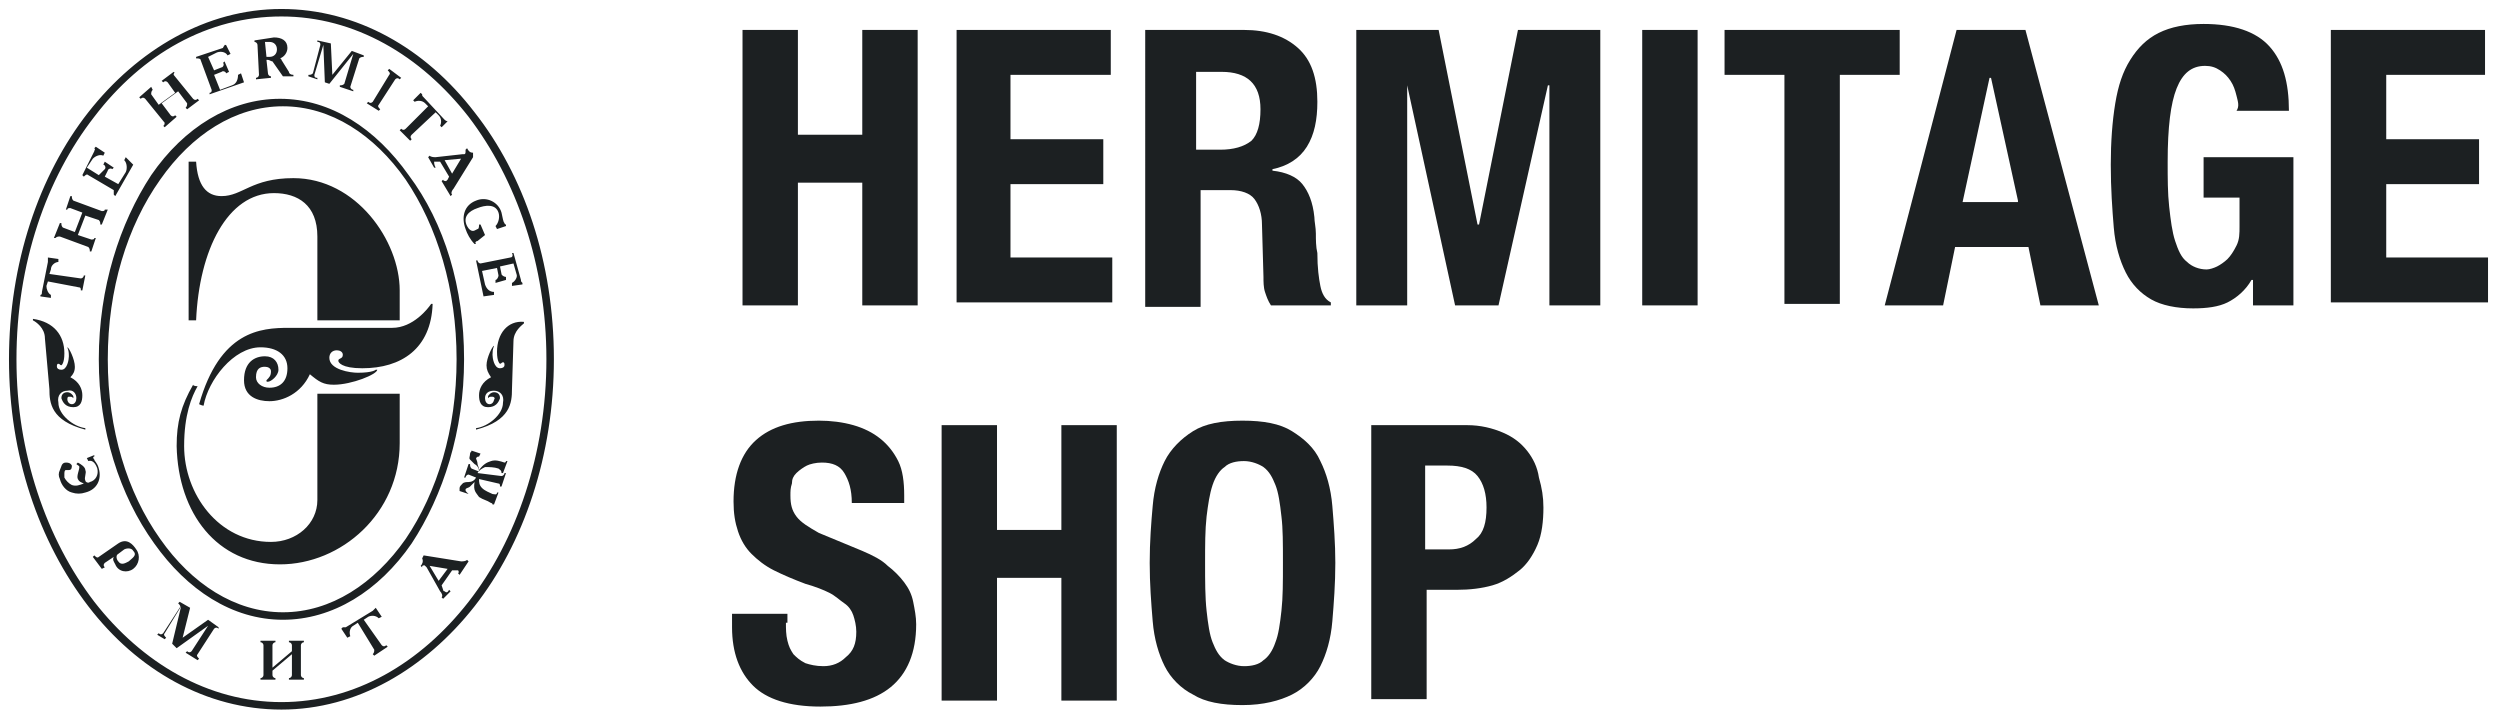<?xml version="1.0" encoding="utf-8"?>
<!-- Generator: Adobe Illustrator 23.0.3, SVG Export Plug-In . SVG Version: 6.00 Build 0)  -->
<svg version="1.1" id="Layer_1" xmlns="http://www.w3.org/2000/svg" xmlns:xlink="http://www.w3.org/1999/xlink" x="0px" y="0px"
	 viewBox="0 0 167 47.9" style="enable-background:new 0 0 167 47.9;" xml:space="preserve">
<style type="text/css">
	.st0{fill-rule:evenodd;clip-rule:evenodd;fill:#1C2022;}
	.st1{fill:#1C2022;}
</style>
<path id="XMLID_230_" class="st0" d="M6.3,30.4l0,0.1c-0.1,0-0.1,0.1,0,0.2c0,0.1,0.2,0.2,0.3,0.6c0.2,0.7-0.1,1.4-0.9,1.6
	c-0.3,0.1-0.6,0.1-0.9,0C4.4,32.8,4.1,32.4,4,32c-0.1-0.2-0.1-0.4,0-0.6c0.1-0.2,0.1-0.5,0.4-0.5c0.1,0,0.3,0,0.4,0.2
	c0,0.1,0,0.3-0.2,0.3c-0.1,0-0.2,0-0.2,0c-0.1,0-0.1,0.2-0.1,0.2c0,0.1,0,0.2,0,0.3c0.1,0.2,0.3,0.4,0.5,0.5c0.3,0.1,0.5,0,0.8-0.1
	c-0.2-0.1-0.3-0.1-0.4-0.3c-0.1-0.2,0.1-0.6,0.1-0.8c0-0.1-0.1-0.1-0.2-0.2l0.1-0.1c0.2,0.1,0.5,0.3,0.5,0.5c0.1,0.2-0.1,0.5,0,0.7
	c0,0.1,0.2,0.2,0.3,0.1c0.4-0.1,0.6-0.5,0.5-0.9c-0.1-0.3-0.3-0.6-0.6-0.5l-0.1-0.2L6.3,30.4L6.3,30.4z M6.2,37.2l0.1-0.1
	c0.1,0.1,0.2,0.2,0.3,0.1l1.3-0.9c0.6-0.4,1,0.1,1.2,0.4c0.3,0.4,0.2,1-0.2,1.3c-0.4,0.3-1,0.2-1.2-0.3c-0.1-0.2-0.2-0.3-0.1-0.5
	l-0.6,0.4c-0.1,0.1-0.1,0.2,0,0.3L6.8,38L6.2,37.2L6.2,37.2z M7.9,37c-0.2,0.1-0.1,0.4,0,0.5c0.2,0.3,0.5,0.1,0.7,0
	c0.2-0.2,0.6-0.4,0.3-0.7c-0.1-0.2-0.4-0.2-0.6-0.1L7.9,37L7.9,37z M12.7,40.6l-0.5,2l1.7-1.2l0.7,0.5L14.6,42
	c-0.1-0.1-0.2-0.1-0.3,0l-1.1,1.7c-0.1,0.1,0,0.2,0.1,0.3l-0.1,0.1l-0.8-0.5l0.1-0.1c0.1,0.1,0.2,0.1,0.3,0l1.1-1.7l-2.1,1.5
	L11.5,43l0.6-2.5L11,42.3c-0.1,0.1,0,0.2,0.1,0.3L11,42.7l-0.5-0.3l0.1-0.1c0.1,0.1,0.2,0.1,0.3,0l1.1-1.7c0.1-0.1,0-0.2-0.1-0.3
	l0.1-0.1L12.7,40.6L12.7,40.6z M18.4,42.8l0,0.1c-0.1,0-0.2,0.1-0.2,0.2l0,1.5l1.3-1.1l0-0.4c0-0.1-0.1-0.2-0.2-0.2v-0.1l1,0l0,0.1
	c-0.1,0-0.2,0.1-0.2,0.2l0,2c0,0.1,0.1,0.2,0.2,0.2l0,0.1l-1,0l0-0.1c0.1,0,0.2-0.1,0.2-0.2l0-1.4l-1.3,1.1l0,0.3
	c0,0.1,0.1,0.2,0.2,0.2v0.1l-1,0l0-0.1c0.1,0,0.2-0.1,0.2-0.2l0-2c0-0.1-0.1-0.2-0.2-0.2l0-0.1L18.4,42.8L18.4,42.8z M25.5,43.1
	c0.1,0.1,0.2,0.1,0.3,0l0.1,0.1L25,43.8l-0.1-0.1h0c0.1-0.1,0.1-0.2,0.1-0.3l-1.1-1.8l-0.3,0.2c-0.2,0.1-0.3,0.4-0.2,0.7l-0.2,0.1
	l-0.4-0.6l0.1-0.1c0.1,0,0.1,0,0.2,0l1.8-1.1c0,0,0.1-0.1,0.1-0.1l0.1-0.1l0.4,0.6l-0.2,0.1c-0.2-0.2-0.5-0.2-0.7-0.1l-0.3,0.2
	L25.5,43.1L25.5,43.1z M28.3,37.1l2.5,0.4c0.1,0,0.3,0,0.4-0.1l0.1,0.1l-0.6,0.9l-0.1-0.1l0,0c0.1-0.1,0-0.2,0-0.2c0,0-0.1,0-0.1,0
	l-0.3,0l-0.7,1l0.1,0.3c0,0,0,0.1,0.1,0.1c0.1,0.1,0.2,0.1,0.3-0.1l0.1,0.1L29.6,40l-0.1-0.1c0.1-0.1,0-0.3-0.1-0.4l-0.9-1.6
	c0,0,0,0-0.1-0.1c-0.1-0.1-0.1,0-0.2,0l0,0.1l-0.1-0.1c0.1-0.1,0.2-0.3,0.1-0.5L28.3,37.1L28.3,37.1z M29.3,38.8l0.6-0.8l-1.2-0.2
	L29.3,38.8L29.3,38.8z M33.5,31.8c0.1,0,0.2-0.1,0.2-0.2l0.1,0l-0.3,0.9l-0.1,0l0,0c0-0.1,0-0.2-0.1-0.2L32,32c0,0.2,0,0.4,0.2,0.6
	c0.2,0.2,0.5,0.3,0.7,0.4c0.1,0,0.3,0.1,0.3-0.1l0.1,0l-0.3,0.8l-0.1,0c0,0,0-0.1-0.1-0.1c-0.3-0.2-0.5-0.2-0.8-0.4
	c-0.2-0.3-0.4-0.4-0.3-1c-0.1,0.1-0.2,0.2-0.3,0.3c-0.1,0.1-0.3,0.1-0.3,0.2c0,0.1,0,0.1,0.1,0.2L31.3,33l-0.6-0.2
	c0-0.1,0-0.1,0-0.2c0-0.1,0.1-0.2,0.2-0.3c0.1-0.1,0.3-0.1,0.4-0.1c0.2,0,0.4-0.1,0.5-0.3l-0.5-0.2c-0.1,0-0.2,0.1-0.2,0.2l-0.1,0
	l0.3-0.9l0.1,0c0,0.1,0,0.2,0.1,0.3l0.5,0.2c0-0.2-0.1-0.4-0.3-0.5c-0.1-0.1-0.2-0.2-0.3-0.3c-0.1-0.1,0-0.2,0-0.4
	c0-0.1,0.1-0.1,0.1-0.2l0.6,0.2l-0.1,0.2c-0.1,0-0.1,0-0.2,0.1c0,0.1,0.1,0.2,0.1,0.4c0,0.1,0.1,0.2,0.1,0.4
	c0.3-0.4,0.5-0.5,0.8-0.6c0.3-0.1,0.6,0,0.9,0.1c0,0,0.1,0,0.1-0.1l0.1,0l-0.3,0.8l-0.1,0c0-0.2-0.1-0.2-0.2-0.3
	c-0.3-0.1-0.6-0.1-0.9-0.1c-0.2,0.1-0.4,0.2-0.5,0.4L33.5,31.8L33.5,31.8z M5.4,18.6c0.1,0,0.2-0.1,0.2-0.2l0.1,0l-0.2,1l-0.1,0l0,0
	c0-0.1,0-0.2-0.1-0.2l-2.1-0.4l-0.1,0.3c0,0.2,0.1,0.5,0.3,0.6l0,0.2l-0.7-0.1l0-0.1c0.1,0,0.1-0.1,0.1-0.2l0.4-2c0-0.1,0-0.1,0-0.2
	l0-0.1l0.7,0.1l0,0.2c-0.2,0-0.5,0.2-0.5,0.5l-0.1,0.3L5.4,18.6L5.4,18.6z M4,14.9l0.1,0c0,0.1,0,0.2,0.1,0.3l0.8,0.3l0.5-1.3
	l-0.8-0.3c-0.1,0-0.2,0-0.2,0.1l-0.1,0l0.3-0.9l0.1,0c0,0.1,0,0.2,0.1,0.3l1.9,0.7c0.1,0,0.2,0,0.2-0.1L7.2,14L6.8,15l-0.1,0
	c0-0.1,0-0.2-0.1-0.3l-0.9-0.3l-0.5,1.3l0.9,0.3c0.1,0,0.2,0,0.2-0.1l0.1,0l-0.3,0.9l-0.1,0c0-0.1,0-0.2-0.1-0.3l-1.9-0.7
	c-0.1,0-0.2,0-0.3,0.1l-0.1,0L4,14.9L4,14.9z M6.3,10.1c0-0.1,0.1-0.1,0-0.2l0.1-0.1L7,10.2l-0.1,0.2c-0.2-0.1-0.5,0-0.7,0.2
	l-0.4,0.6l0.8,0.5L7,11.3C7.1,11.2,7,11,6.9,11L7,10.8l0.6,0.4l-0.1,0.1c-0.1-0.1-0.3,0-0.3,0.1L7,11.8l0.9,0.5l0.5-0.8
	c0.1-0.2,0.1-0.6-0.1-0.8l0.1-0.2L8.9,11l-1.2,2.1l-0.1-0.1c0-0.1,0-0.2,0-0.3l-1.7-1c-0.1-0.1-0.2,0-0.3,0.1l-0.1-0.1L6.3,10.1
	L6.3,10.1z M10.1,5.8L10.2,6c-0.1,0.1-0.1,0.2-0.1,0.3l0.5,0.7l1.1-0.8l-0.5-0.7c-0.1-0.1-0.2-0.1-0.3,0l-0.1-0.1l0.8-0.6l0.1,0.1
	C11.6,4.8,11.6,5,11.6,5l1.3,1.6c0.1,0.1,0.2,0.1,0.3,0l0.1,0.1l-0.8,0.6l-0.1-0.1c0.1-0.1,0.1-0.2,0.1-0.3l-0.6-0.8l-1.1,0.8
	l0.6,0.8c0.1,0.1,0.2,0.1,0.3,0l0.1,0.1L11,8.5l-0.1-0.1C11,8.4,11,8.2,11,8.2L9.7,6.6c-0.1-0.1-0.2-0.1-0.3,0L9.3,6.5L10.1,5.8
	L10.1,5.8z M14.9,3.2C14.9,3.1,15,3.1,15,3l0.1,0l0.3,0.6l-0.2,0.1c-0.1-0.2-0.4-0.3-0.7-0.2l-0.6,0.3l0.4,0.9l0.5-0.2
	c0.1,0,0.2-0.2,0.1-0.3L15,4.1l0.3,0.7l-0.2,0.1c0-0.1-0.2-0.2-0.3-0.1l-0.5,0.2l0.4,1l0.8-0.3c0.3-0.1,0.4-0.4,0.4-0.7l0.2-0.1
	l0.2,0.6L14,6.3l0-0.1c0.1,0,0.2-0.1,0.1-0.3l-0.7-1.9c0-0.1-0.2-0.1-0.3-0.1l0-0.1L14.9,3.2L14.9,3.2z M18.3,2.5
	c0.5,0,0.9,0.2,0.9,0.7c0,0.3-0.2,0.6-0.5,0.7c0.1,0,0.1,0.1,0.1,0.1l0.5,0.8C19.3,4.9,19.4,5,19.6,5l0,0.1l-0.7,0l-0.7-1
	C18.1,4.1,18,4,17.9,4c0,0-0.1,0-0.1,0l0.1,0.9c0,0.1,0.1,0.2,0.2,0.2l0,0.1l-1,0.1l0-0.1c0.1,0,0.2-0.1,0.2-0.2l-0.1-2
	c0-0.1-0.1-0.2-0.2-0.2l0-0.1L18.3,2.5L18.3,2.5z M17.8,3.8l0.2,0c0.3,0,0.5-0.2,0.5-0.5c0-0.3-0.2-0.5-0.5-0.5l-0.3,0L17.8,3.8
	L17.8,3.8z M22.1,2.9L22.2,5l1.3-1.6l0.8,0.3l0,0.1c-0.1,0-0.2,0-0.3,0.1l-0.6,1.9c0,0.1,0.1,0.2,0.2,0.2l0,0.1l-0.9-0.3l0-0.1
	c0.1,0,0.2,0,0.3-0.1l0.6-2l-1.6,2l-0.3-0.1L21.6,3l-0.6,2c0,0.1,0,0.2,0.2,0.2l0,0.1l-0.6-0.2l0-0.1c0.1,0,0.2,0,0.3-0.1L21.4,3
	c0-0.1,0-0.2-0.2-0.2l0-0.1L22.1,2.9L22.1,2.9z M26.8,5.2l-0.1,0.1c-0.1-0.1-0.2-0.1-0.3,0L25.3,7c-0.1,0.1,0,0.2,0.1,0.3l-0.1,0.1
	l-0.8-0.5l0.1-0.1c0.1,0.1,0.2,0.1,0.3,0L26,5c0.1-0.1,0-0.2-0.1-0.3L26,4.6L26.8,5.2L26.8,5.2z M27.5,9c-0.1,0.1-0.1,0.2,0,0.3
	l-0.1,0.1l-0.7-0.7l0.1-0.1l0,0c0.1,0.1,0.2,0.1,0.3,0l1.5-1.5l-0.2-0.2c-0.2-0.2-0.5-0.2-0.7-0.1l-0.1-0.1l0.5-0.5l0.1,0.1
	c0,0.1,0,0.1,0.1,0.2l1.4,1.5c0,0,0.1,0.1,0.2,0.1L30,8l-0.5,0.5l-0.1-0.1c0.1-0.2,0.1-0.5-0.1-0.7l-0.2-0.2L27.5,9L27.5,9z
	 M31.6,10.5l-1.3,2.1c-0.1,0.1-0.2,0.3-0.1,0.4l-0.1,0.1l-0.6-1l0.1-0.1l0,0c0,0.1,0.2,0.1,0.2,0.1c0,0,0.1-0.1,0.1-0.1l0.1-0.2
	l-0.6-1l-0.3,0c0,0-0.1,0-0.1,0C29,10.9,29,11,29.1,11.2L29,11.2l-0.4-0.7l0.1-0.1c0.1,0.1,0.3,0.1,0.4,0.1l1.8-0.2c0,0,0.1,0,0.1,0
	c0.1,0,0.1-0.1,0.1-0.2l0-0.1l0.1-0.1c0.1,0.2,0.2,0.3,0.4,0.3L31.6,10.5L31.6,10.5z M29.7,10.7l0.5,0.9l0.6-1L29.7,10.7L29.7,10.7z
	 M31.9,16.1c-0.1,0-0.2,0.1-0.1,0.2l-0.1,0c-0.3-0.3-0.5-0.7-0.6-1c-0.3-0.8-0.1-1.6,0.7-1.9c0.7-0.3,1.5,0.1,1.7,0.8
	c0.1,0.4,0.1,0.6,0.2,0.7c0,0.1,0.1,0.1,0.1,0.1l0,0.1l-0.6,0.2l-0.1-0.2c0.2-0.2,0.3-0.6,0.2-0.9c-0.2-0.6-0.9-0.5-1.4-0.3
	c-0.6,0.2-1,0.6-0.7,1.2c0.1,0.2,0.3,0.4,0.5,0.3l0.2-0.1c0.1,0,0.1-0.2,0.1-0.3l0.1,0l0.3,0.7L31.9,16.1L31.9,16.1z M34.8,18.7
	c0,0.1,0,0.1,0.1,0.2l0,0.1l-0.7,0.1l0-0.2c0.2-0.1,0.4-0.4,0.3-0.6l-0.2-0.7l-0.9,0.2l0.1,0.5c0,0.1,0.2,0.2,0.3,0.2l0,0.2
	l-0.7,0.2l0-0.2c0.1,0,0.2-0.2,0.2-0.3l-0.1-0.5l-1,0.2l0.2,0.9c0.1,0.3,0.3,0.5,0.6,0.5l0,0.2l-0.7,0.1l-0.5-2.4l0.1,0
	c0,0.1,0.1,0.2,0.2,0.2l2-0.4c0.1,0,0.2-0.1,0.1-0.3l0.1,0L34.8,18.7L34.8,18.7z M13.1,10.8c0.1,1.6,0.7,2.3,1.7,2.3
	c1.4,0,2-1.2,4.8-1.2c4.2,0,7.1,4.2,7.1,7.5v2h-5.5c0,0,0-5.5,0-5.6c0-2.1-1.3-2.9-2.9-2.9c-3.1,0-5,3.8-5.2,8.5c0,0-0.5,0-0.5,0
	V10.8C12.5,10.8,13.1,10.8,13.1,10.8L13.1,10.8z M13.2,25.8c-0.4,0.7-0.9,1.9-0.9,4c0,3.2,2.3,6.4,5.8,6.4c1.7,0,3.1-1.2,3.1-2.8
	l0-7.1h5.5c0,0,0,3.3,0,3.3c0,4.7-3.9,8.1-8,8.1c-4.2,0-6.8-3.4-6.9-7.9c0-1.6,0.3-2.7,1.1-4.1C12.9,25.8,13.2,25.8,13.2,25.8
	L13.2,25.8z M6.6,24c0-4.8,1.4-9.1,3.5-12.3c2.2-3.2,5.3-5.1,8.6-5.1c3.4,0,6.4,2,8.6,5.1C29.7,14.9,31,19.2,31,24
	c0,4.8-1.4,9.1-3.5,12.3c-2.2,3.2-5.3,5.1-8.6,5.1c-3.4,0-6.4-2-8.6-5.1C8,33.1,6.6,28.8,6.6,24L6.6,24z M7.2,24
	c0,4.7,1.3,8.9,3.5,12c2.1,3,5,4.9,8.2,4.9c3.2,0,6.1-1.9,8.2-4.9c2.1-3.1,3.4-7.3,3.4-12c0-4.7-1.3-8.9-3.4-12
	c-2.1-3-5-4.9-8.2-4.9c-3.2,0-6.1,1.9-8.2,4.9C8.5,15.1,7.2,19.3,7.2,24L7.2,24z M0.6,24c0-6.4,2-12.3,5.3-16.5
	c3.3-4.2,7.9-6.9,12.9-6.9c5,0,9.6,2.6,12.9,6.9C35,11.7,37,17.5,37,24c0,6.4-2,12.3-5.3,16.5c-3.3,4.2-7.9,6.9-12.9,6.9
	c-5,0-9.6-2.6-12.9-6.9C2.6,36.2,0.6,30.4,0.6,24L0.6,24z M1.1,24c0,6.3,2,12,5.2,16.2c3.2,4.1,7.6,6.7,12.5,6.7
	c4.9,0,9.3-2.6,12.5-6.7c3.2-4.1,5.2-9.9,5.2-16.2c0-6.3-2-12-5.2-16.2c-3.2-4.1-7.6-6.7-12.5-6.7c-4.9,0-9.3,2.5-12.5,6.7
	C3.1,11.9,1.1,17.6,1.1,24L1.1,24z M24.2,24.6c-1.4,0-1.6-0.4-1.6-0.5c0-0.2,0.3-0.1,0.3-0.4c0-0.2-0.2-0.3-0.4-0.3
	c-0.3,0-0.5,0.2-0.5,0.5c0,0.8,1.4,1,1.9,1c1,0,1.2-0.2,1.2-0.2c0.1,0,0.1,0,0.1,0c0,0.3-1.7,1-2.9,1c-0.7,0-1-0.2-1.6-0.7
	c-0.6,1.3-1.8,1.8-2.7,1.8c-0.8,0-1.7-0.3-1.7-1.4c0-1.2,0.7-1.6,1.4-1.6c0.6,0,0.9,0.4,0.9,0.9c0,0.4-0.5,0.8-0.7,0.8
	c-0.1,0-0.1,0-0.1-0.1c0.2-0.2,0.3-0.3,0.3-0.6c0-0.2-0.2-0.3-0.4-0.3c-0.3,0-0.6,0.1-0.6,0.7c0,0.4,0.4,0.7,0.9,0.7
	c0.7,0,1.2-0.4,1.2-1.3c0-0.9-0.7-1.4-1.8-1.4c-1.8,0-3.5,2.2-3.8,3.9c-0.1,0-0.3-0.1-0.3-0.1c1.4-4.9,4.1-5.1,6-5.1l6.9,0
	c1.4,0,2.4-1.3,2.6-1.6c0,0,0.1,0,0.1,0C28.8,23.3,26.8,24.6,24.2,24.6L24.2,24.6z M4.3,23.6c0,0.7-0.2,0.8-0.2,0.8
	c-0.1,0-0.1-0.1-0.2-0.1c-0.1,0-0.1,0.1-0.1,0.2c0,0.1,0.1,0.2,0.3,0.2c0.4,0,0.5-0.7,0.5-0.9c0-0.5-0.1-0.5-0.1-0.6c0,0,0,0,0,0
	c0.1,0,0.5,0.8,0.5,1.3c0,0.3-0.1,0.5-0.3,0.7c0.6,0.3,0.8,0.8,0.8,1.2c0,0.4-0.1,0.8-0.6,0.8c-0.5,0-0.7-0.3-0.8-0.6
	c0-0.3,0.2-0.4,0.4-0.4c0.2,0,0.4,0.2,0.4,0.3c0,0,0,0,0,0.1c-0.1-0.1-0.1-0.1-0.3-0.1c-0.1,0-0.1,0.1-0.1,0.2
	c0,0.1,0.1,0.3,0.3,0.3c0.2,0,0.3-0.2,0.3-0.4c0-0.3-0.2-0.6-0.6-0.5c-0.4,0-0.7,0.3-0.6,0.8c0,0.8,1,1.6,1.8,1.7c0,0,0,0.1,0,0.1
	c-2.3-0.6-2.4-1.8-2.4-2.7L3,22.6c0-0.7-0.6-1.1-0.8-1.2c0,0,0-0.1,0-0.1C3.6,21.5,4.3,22.4,4.3,23.6L4.3,23.6z M33.2,23.5
	c0,0.7,0.2,0.8,0.2,0.8c0.1,0,0.1-0.1,0.2-0.1c0.1,0,0.1,0.1,0.1,0.2c0,0.1-0.1,0.2-0.3,0.2c-0.4,0-0.5-0.7-0.5-0.9
	c0-0.5,0.1-0.5,0.1-0.6c0,0,0,0,0,0c-0.1,0-0.5,0.8-0.5,1.3c0,0.3,0.1,0.5,0.3,0.8v0c-0.6,0.3-0.8,0.8-0.8,1.2
	c0,0.4,0.1,0.8,0.6,0.8c0.5,0,0.7-0.3,0.8-0.6c0-0.3-0.2-0.4-0.4-0.4c-0.2,0-0.4,0.2-0.4,0.3c0,0,0,0,0,0.1c0.1-0.1,0.1-0.1,0.3-0.1
	c0.1,0,0.2,0.1,0.1,0.2c0,0.1-0.1,0.3-0.3,0.3c-0.2,0-0.3-0.2-0.3-0.4c0-0.3,0.2-0.5,0.6-0.5c0.4,0,0.7,0.3,0.6,0.8
	c0,0.8-1,1.6-1.8,1.7c0,0,0,0.1,0,0.1c2.3-0.6,2.4-1.8,2.4-2.7l0.1-3.2c0-0.7,0.6-1.1,0.7-1.2c0,0,0-0.1,0-0.1
	C33.9,21.4,33.2,22.3,33.2,23.5L33.2,23.5z"/>
<g id="XMLID_1_">
	<path id="XMLID_2_" class="st1" d="M53.3,2v7h4.3V2h3.7v18.4h-3.7v-8.2h-4.3v8.2h-3.7V2H53.3z"/>
	<path id="XMLID_5_" class="st1" d="M74.1,5h-6.6v4.3h6.2v3h-6.2v4.9h6.8v3H63.9V2h10.3V5z"/>
	<path id="XMLID_7_" class="st1" d="M83.1,2c1.5,0,2.7,0.4,3.6,1.2s1.3,2,1.3,3.6c0,1.2-0.2,2.2-0.7,3s-1.3,1.3-2.3,1.5v0.1
		c0.9,0.1,1.6,0.4,2,0.9c0.4,0.5,0.7,1.2,0.8,2.2c0,0.3,0.1,0.7,0.1,1.1c0,0.4,0,0.9,0.1,1.3c0,1,0.1,1.7,0.2,2.2
		c0.1,0.5,0.3,0.9,0.7,1.1v0.2h-4c-0.2-0.3-0.3-0.6-0.4-0.9c-0.1-0.3-0.1-0.7-0.1-1l-0.1-3.5c0-0.7-0.2-1.3-0.5-1.7
		c-0.3-0.4-0.9-0.6-1.6-0.6h-2v7.8h-3.7V2H83.1z M81.5,10c0.9,0,1.6-0.2,2.1-0.6C84,9,84.2,8.3,84.2,7.3c0-1.7-0.9-2.5-2.6-2.5h-1.7
		V10H81.5z"/>
	<path id="XMLID_10_" class="st1" d="M96.1,2l2.6,13h0.1l2.6-13h5.5v18.4h-3.4V5.7h-0.1l-3.3,14.7h-2.9L94,5.7H94v14.7h-3.4V2H96.1z
		"/>
	<path id="XMLID_12_" class="st1" d="M109.7,2h3.7v18.4h-3.7V2z"/>
	<path id="XMLID_14_" class="st1" d="M126.9,5h-4v15.3h-3.7V5h-4V2h11.7V5z"/>
	<path id="XMLID_16_" class="st1" d="M135.3,2l4.9,18.4h-3.9l-0.8-3.9h-4.9l-0.8,3.9h-3.9L130.7,2H135.3z M134.8,13.4L133,5.2h-0.1
		l-1.8,8.3H134.8z"/>
	<path id="XMLID_19_" class="st1" d="M149.4,6.4c-0.1-0.4-0.2-0.7-0.4-1c-0.2-0.3-0.4-0.5-0.7-0.7c-0.3-0.2-0.6-0.3-1-0.3
		c-0.9,0-1.5,0.5-1.9,1.5c-0.4,1-0.6,2.6-0.6,4.9c0,1.1,0,2.1,0.1,3s0.2,1.7,0.4,2.3c0.2,0.6,0.4,1.1,0.8,1.4
		c0.3,0.3,0.8,0.5,1.3,0.5c0.2,0,0.5-0.1,0.7-0.2s0.5-0.3,0.7-0.5s0.4-0.5,0.6-0.9c0.2-0.4,0.2-0.8,0.2-1.3v-1.9h-2.4v-2.7h6v9.9
		h-2.7v-1.7h-0.1c-0.4,0.7-1,1.2-1.6,1.5c-0.6,0.3-1.4,0.4-2.3,0.4c-1.1,0-2.1-0.2-2.8-0.6c-0.7-0.4-1.3-1-1.7-1.8
		c-0.4-0.8-0.7-1.8-0.8-3c-0.1-1.2-0.2-2.6-0.2-4.2c0-1.5,0.1-2.9,0.3-4.1c0.2-1.2,0.5-2.1,1-2.9s1.1-1.4,1.9-1.8
		c0.8-0.4,1.8-0.6,3-0.6c2,0,3.5,0.5,4.4,1.5s1.3,2.4,1.3,4.3h-3.5C149.6,7.1,149.5,6.8,149.4,6.4z"/>
	<path id="XMLID_21_" class="st1" d="M166,5h-6.6v4.3h6.2v3h-6.2v4.9h6.8v3h-10.5V2H166V5z"/>
	<path id="XMLID_23_" class="st1" d="M52.5,41.6c0,0.4,0,0.8,0.1,1.2s0.2,0.6,0.4,0.9c0.2,0.2,0.4,0.4,0.8,0.6
		c0.3,0.1,0.7,0.2,1.2,0.2c0.6,0,1.1-0.2,1.5-0.6c0.5-0.4,0.7-0.9,0.7-1.7c0-0.4-0.1-0.8-0.2-1.1c-0.1-0.3-0.3-0.6-0.6-0.8
		c-0.3-0.2-0.6-0.5-1-0.7c-0.4-0.2-0.9-0.4-1.6-0.6c-0.8-0.3-1.5-0.6-2.1-0.9c-0.6-0.3-1.1-0.7-1.5-1.1c-0.4-0.4-0.7-0.9-0.9-1.5
		s-0.3-1.2-0.3-2c0-1.8,0.5-3.2,1.5-4.1s2.4-1.3,4.2-1.3c0.8,0,1.6,0.1,2.3,0.3c0.7,0.2,1.3,0.5,1.8,0.9c0.5,0.4,0.9,0.9,1.2,1.5
		c0.3,0.6,0.4,1.4,0.4,2.3v0.5h-3.5c0-0.9-0.2-1.5-0.5-2s-0.8-0.7-1.5-0.7c-0.4,0-0.8,0.1-1,0.2s-0.5,0.3-0.7,0.5
		c-0.2,0.2-0.3,0.4-0.3,0.7c-0.1,0.3-0.1,0.5-0.1,0.8c0,0.6,0.1,1,0.4,1.4s0.8,0.7,1.5,1.1l2.9,1.2c0.7,0.3,1.3,0.6,1.7,1
		c0.4,0.3,0.8,0.7,1.1,1.1c0.3,0.4,0.5,0.8,0.6,1.3s0.2,1,0.2,1.5c0,1.9-0.6,3.3-1.7,4.2c-1.1,0.9-2.7,1.3-4.7,1.3
		c-2.1,0-3.6-0.5-4.5-1.4c-0.9-0.9-1.4-2.2-1.4-3.9V41h3.7V41.6z"/>
	<path id="XMLID_25_" class="st1" d="M66.6,28.4v7h4.3v-7h3.7v18.4h-3.7v-8.2h-4.3v8.2h-3.7V28.4H66.6z"/>
	<path id="XMLID_27_" class="st1" d="M77,33.8c0.1-1.2,0.4-2.2,0.8-3s1.1-1.5,1.9-2c0.8-0.5,1.9-0.7,3.3-0.7s2.5,0.2,3.3,0.7
		c0.8,0.5,1.5,1.1,1.9,2c0.4,0.8,0.7,1.8,0.8,3c0.1,1.2,0.2,2.5,0.2,3.8c0,1.4-0.1,2.7-0.2,3.9c-0.1,1.2-0.4,2.2-0.8,3
		c-0.4,0.8-1.1,1.5-1.9,1.9c-0.8,0.4-1.9,0.7-3.3,0.7s-2.5-0.2-3.3-0.7c-0.8-0.4-1.5-1.1-1.9-1.9s-0.7-1.8-0.8-3
		c-0.1-1.2-0.2-2.5-0.2-3.9C76.8,36.2,76.9,34.9,77,33.8z M80.6,40.8c0.1,0.9,0.2,1.6,0.4,2.1s0.4,0.9,0.8,1.2
		c0.3,0.2,0.8,0.4,1.3,0.4s1-0.1,1.3-0.4c0.3-0.2,0.6-0.6,0.8-1.2c0.2-0.5,0.3-1.2,0.4-2.1c0.1-0.9,0.1-1.9,0.1-3.2s0-2.3-0.1-3.1
		c-0.1-0.9-0.2-1.6-0.4-2.1c-0.2-0.5-0.4-0.9-0.8-1.2c-0.3-0.2-0.8-0.4-1.3-0.4s-1,0.1-1.3,0.4c-0.3,0.2-0.6,0.6-0.8,1.2
		s-0.3,1.3-0.4,2.1c-0.1,0.9-0.1,1.9-0.1,3.1S80.5,39.9,80.6,40.8z"/>
	<path id="XMLID_30_" class="st1" d="M98,28.4c0.9,0,1.7,0.2,2.4,0.5s1.2,0.7,1.6,1.2c0.4,0.5,0.7,1.1,0.8,1.8
		c0.2,0.7,0.3,1.3,0.3,2c0,0.9-0.1,1.8-0.4,2.5c-0.3,0.7-0.7,1.3-1.2,1.7c-0.5,0.4-1.1,0.8-1.8,1c-0.7,0.2-1.5,0.3-2.4,0.3h-2v7.3
		h-3.7V28.4H98z M96.8,36.7c0.7,0,1.3-0.2,1.8-0.7c0.5-0.4,0.7-1.1,0.7-2.1c0-0.9-0.2-1.6-0.6-2.1c-0.4-0.5-1.1-0.7-2-0.7h-1.5v5.6
		H96.8z"/>
</g>
<g>
</g>
<g>
</g>
<g>
</g>
<g>
</g>
<g>
</g>
<g>
</g>
</svg>
